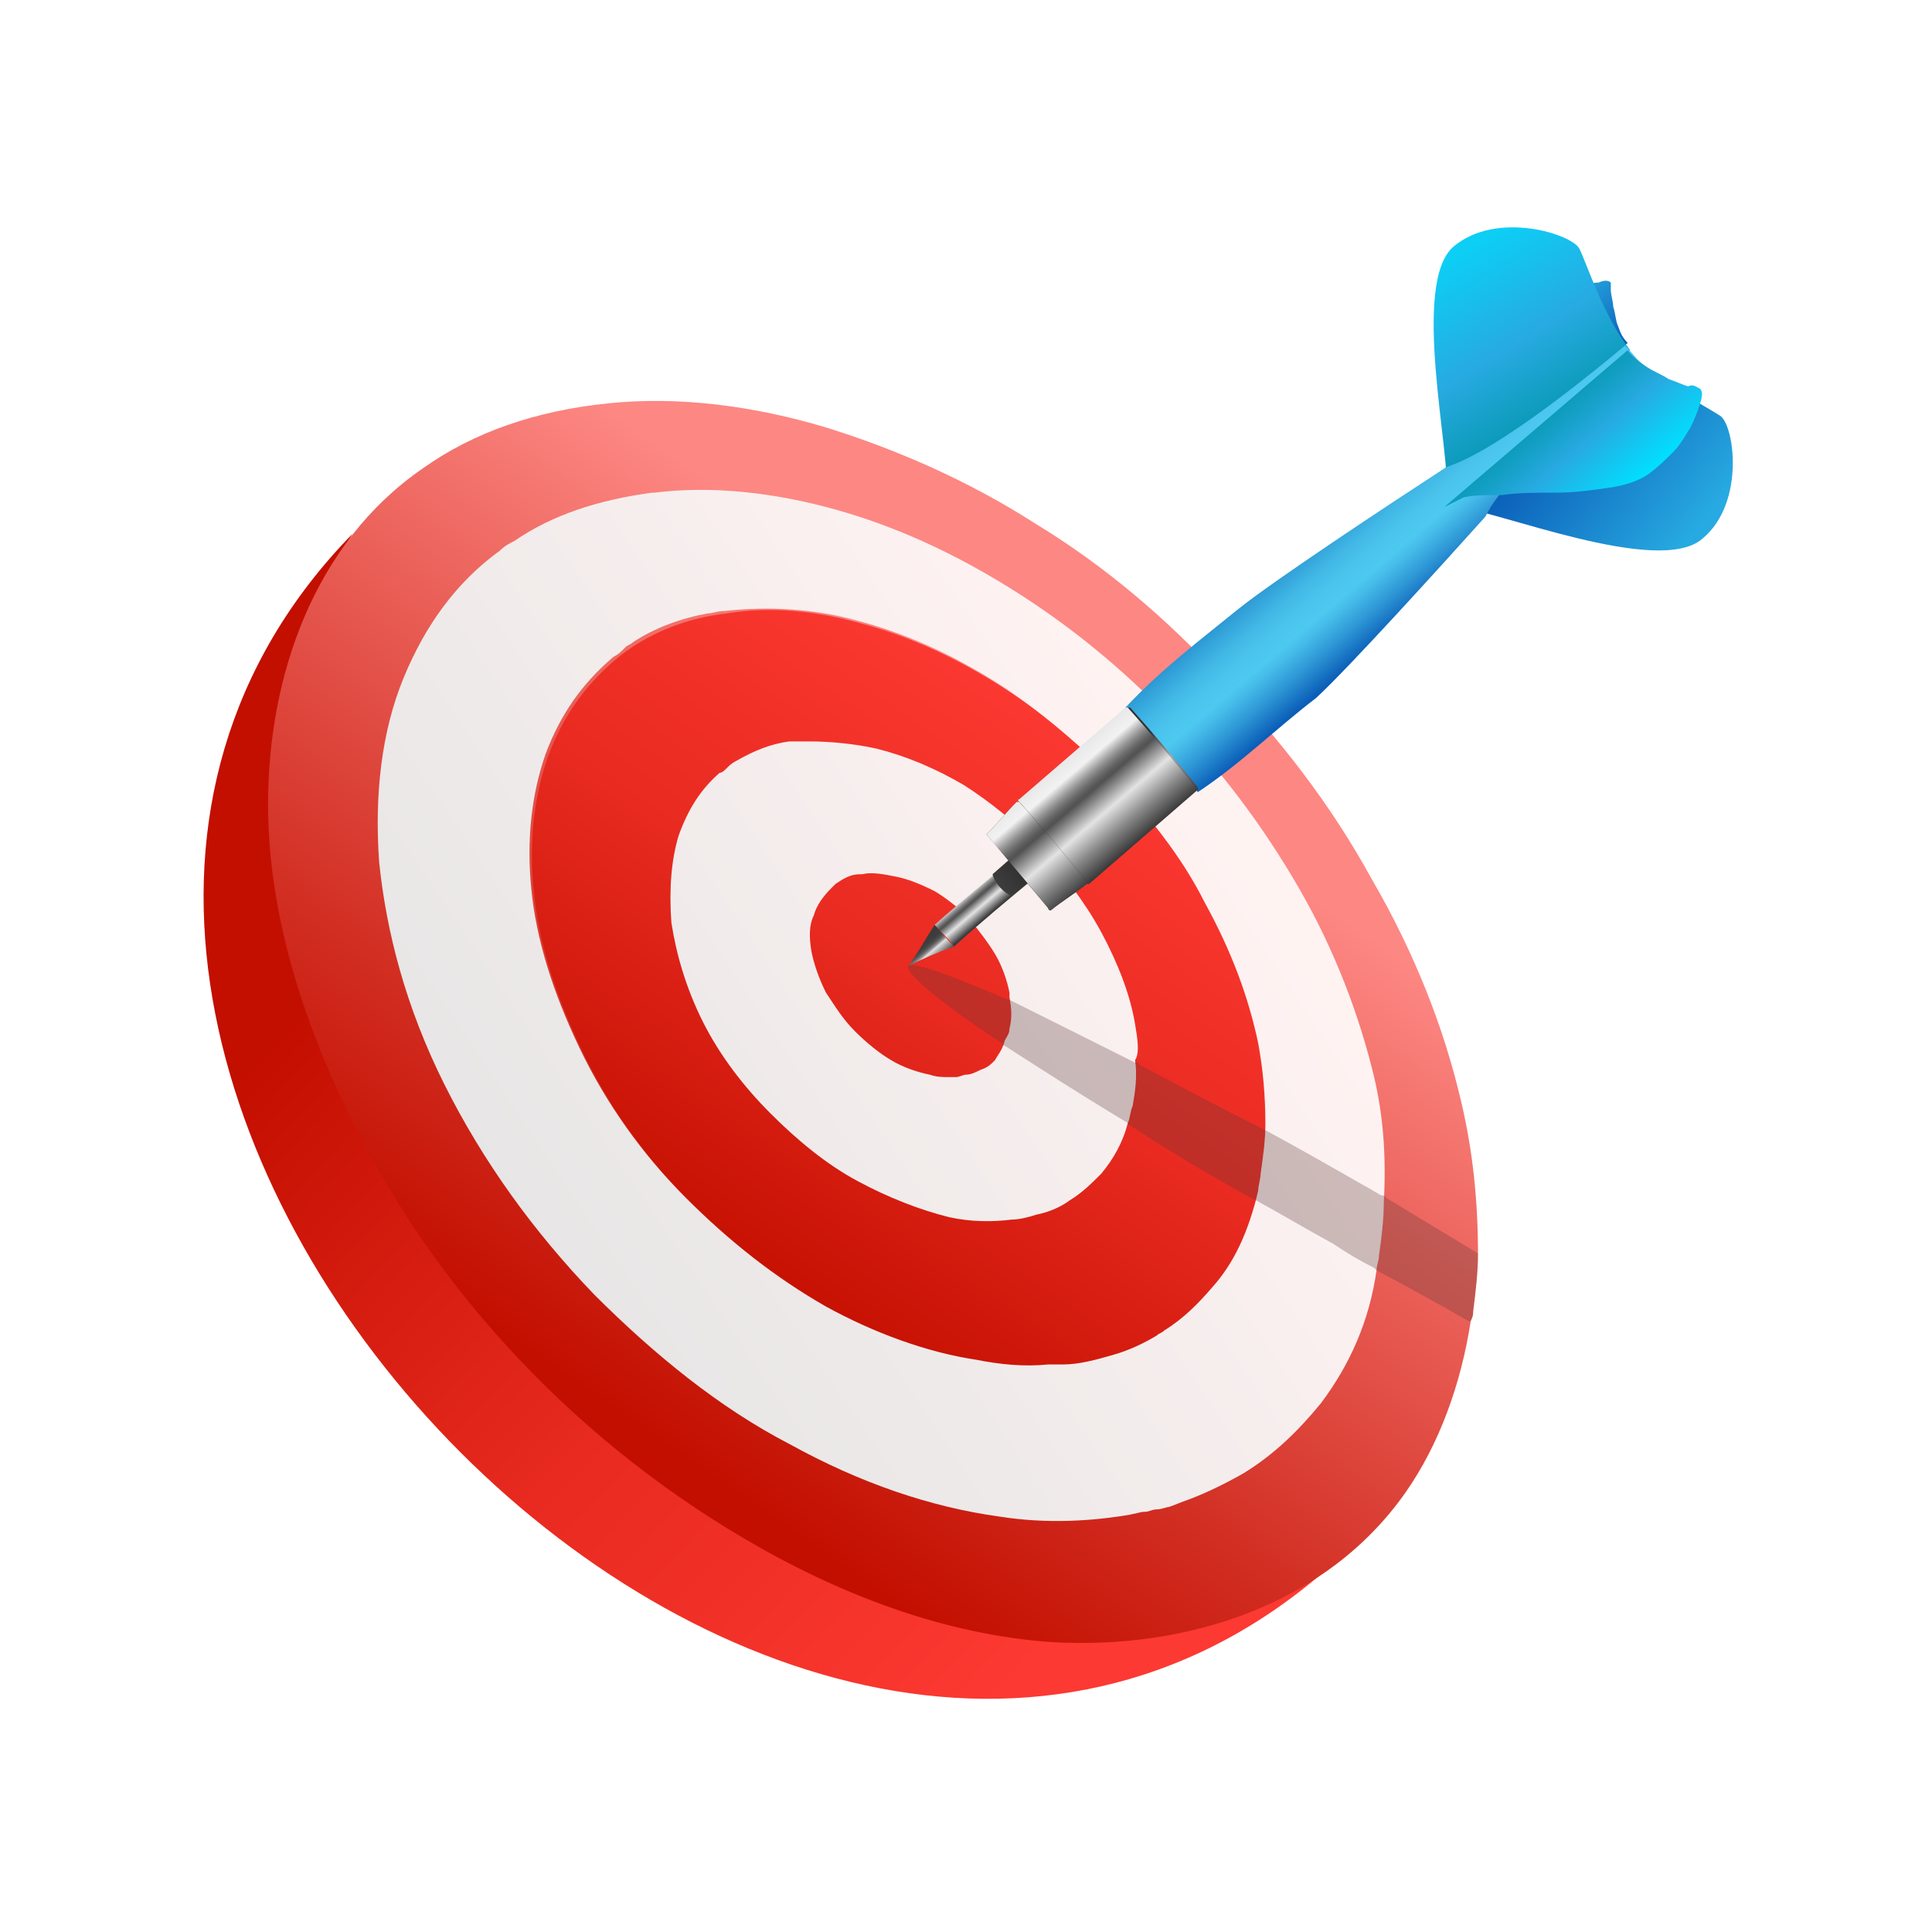 <?xml version="1.0" encoding="utf-8"?>
<!-- Generator: Adobe Illustrator 25.3.1, SVG Export Plug-In . SVG Version: 6.00 Build 0)  -->
<svg width="80" height="80" version="1.1" id="Layer_1" xmlns="http://www.w3.org/2000/svg" xmlns:xlink="http://www.w3.org/1999/xlink" x="0px" y="0px"
	 viewBox="0 0 80 80" style="enable-background:new 0 0 80 80;" xml:space="preserve">
<style type="text/css">
	.st0{fill:url(#SVGID_1_);}
	.st1{fill:url(#SVGID_2_);}
	.st2{fill:url(#SVGID_3_);}
	.st3{fill:url(#SVGID_4_);}
	.st4{opacity:0.3;fill:#5B3838;}
	.st5{enable-background:new    ;}
	.st6{fill:url(#SVGID_5_);}
	.st7{fill:url(#SVGID_6_);}
	.st8{fill:url(#SVGID_7_);}
	.st9{fill:url(#SVGID_8_);}
	.st10{fill:url(#SVGID_9_);}
	.st11{fill:url(#SVGID_10_);}
	.st12{fill:url(#SVGID_11_);}
	.st13{fill:url(#SVGID_12_);}
	.st14{fill:url(#SVGID_13_);}
	.st15{filter:url(#Adobe_OpacityMaskFilter);}
	.st16{filter:url(#Adobe_OpacityMaskFilter_1_);}
	.st17{mask:url(#SVGID_14_);fill:url(#SVGID_15_);}
	.st18{fill:url(#SVGID_16_);}
	.st19{fill:url(#SVGID_17_);}
	.st20{fill:url(#SVGID_18_);}
</style>
<linearGradient id="SVGID_1_" gradientUnits="userSpaceOnUse" x1="17.081" y1="57.568" x2="51.075" y2="99.463" gradientTransform="matrix(0.992 -0.126 0.126 0.992 -17.682 -23.777)">
	<stop  offset="0.216" style="stop-color:#C30F00"/>
	<stop  offset="0.548" style="stop-color:#E2261B"/>
	<stop  offset="0.603" style="stop-color:#E82A20"/>
	<stop  offset="0.97" style="stop-color:#FC3932"/>
</linearGradient>
<path class="st0" d="M54.2,65.5C31.9,76.2,1.4,43.3,14.6,22.1c-21.2,21.7,17.2,62.8,40.2,43C54.7,65.2,54.5,65.3,54.2,65.5z"/>
<linearGradient id="SVGID_2_" gradientUnits="userSpaceOnUse" x1="23.473" y1="60.661" x2="49.139" y2="23.547">
	<stop  offset="6.655080e-02" style="stop-color:#C30F00"/>
	<stop  offset="0.27" style="stop-color:#D12C20"/>
	<stop  offset="0.714" style="stop-color:#F4756F"/>
	<stop  offset="0.818" style="stop-color:#FD8783"/>
</linearGradient>
<path class="st1" d="M61.2,51.9c0,0.8-0.1,1.6-0.2,2.4c0,0.1,0,0.2-0.1,0.4c-0.4,2.6-1.3,5.1-2.7,7.1c-3.3,4.7-9.1,6.5-14.6,6.2
	c-4.5-0.3-8.9-2-12.8-4.3C23.5,59.4,17.5,52.9,14,45.2c-1.7-3.7-2.9-7.8-2.9-11.9c0-5.3,1.9-10.8,6.4-13.9c2.1-1.5,4.7-2.4,7.7-2.7
	c2.9-0.3,6,0.1,9,1c2.9,0.9,5.9,2.2,8.7,4c2.8,1.7,5.4,3.9,7.7,6.4c2.4,2.5,4.5,5.2,6.2,8.3c1.8,3.1,3,6.2,3.7,9.2
	C61,47.7,61.2,49.8,61.2,51.9z"/>
<linearGradient id="SVGID_3_" gradientUnits="userSpaceOnUse" x1="31.798" y1="87.601" x2="55.985" y2="60.074" gradientTransform="matrix(0.992 -0.126 0.126 0.992 -17.682 -23.777)">
	<stop  offset="0.216" style="stop-color:#C30F00"/>
	<stop  offset="0.548" style="stop-color:#E2261B"/>
	<stop  offset="0.603" style="stop-color:#E82A20"/>
	<stop  offset="0.97" style="stop-color:#FC3932"/>
</linearGradient>
<path class="st2" d="M52.2,48.9c-0.3,1.7-0.9,3.2-1.9,4.4c-1,1.3-2.4,2.2-4.1,2.8c-1.8,0.6-3.7,0.7-5.7,0.3c-2-0.3-4.2-1.1-6.2-2.2
	c-2.1-1.1-4-2.7-5.8-4.5c-1.8-1.8-3.3-3.9-4.4-6.2c-1.1-2.3-1.8-4.5-2-6.6c-0.2-2,0-3.9,0.6-5.6c0.6-1.6,1.5-2.9,2.8-4
	c1.2-1,2.8-1.7,4.6-1.9c1.8-0.3,3.7-0.1,5.5,0.4c1.9,0.5,3.7,1.3,5.5,2.4c1.8,1.1,3.4,2.4,5,4c1.5,1.6,2.9,3.4,3.9,5.3
	c1.1,2,1.8,3.9,2.2,5.8C52.4,45.4,52.5,47.3,52.2,48.9z"/>
<linearGradient id="SVGID_4_" gradientUnits="userSpaceOnUse" x1="18.416" y1="53.517" x2="49.635" y2="32.872" gradientTransform="matrix(1 -9.765608e-03 9.765608e-03 1 -0.39 0.393)">
	<stop  offset="0" style="stop-color:#E4E4E4"/>
	<stop  offset="1" style="stop-color:#FFF3F2"/>
</linearGradient>
<path class="st3" d="M47,42.4c-0.2-1.2-0.7-2.5-1.4-3.8c-0.7-1.3-1.6-2.4-2.5-3.5c-1-1-2.1-1.9-3.2-2.6c-1.2-0.7-2.4-1.2-3.6-1.5
	c-0.9-0.2-1.9-0.3-2.8-0.3c-0.2,0-0.3,0-0.5,0c-0.1,0-0.2,0-0.3,0c-0.8,0.1-1.5,0.4-2.2,0.8c-0.2,0.1-0.3,0.2-0.4,0.3
	c-0.1,0.1-0.2,0.2-0.3,0.2c-0.8,0.7-1.3,1.5-1.7,2.6c-0.3,1-0.4,2.2-0.3,3.5c0.2,1.3,0.6,2.7,1.3,4.1c0.7,1.4,1.7,2.7,2.8,3.8
	c1.1,1.1,2.3,2.1,3.6,2.8c1.3,0.7,2.6,1.2,3.8,1.5c0.9,0.2,1.8,0.2,2.6,0.1c0,0,0,0,0,0c0.3,0,0.7-0.1,1-0.2c0.5-0.1,1-0.3,1.4-0.6
	c0.5-0.3,0.9-0.7,1.3-1.1c0.5-0.6,0.9-1.3,1.1-2.1c0.1-0.2,0.1-0.5,0.2-0.7c0.1-0.6,0.2-1.2,0.1-1.8C47.2,43.6,47.1,43,47,42.4z
	 M41.2,43.9c-0.2,0.2-0.3,0.3-0.6,0.4c-0.2,0.1-0.4,0.2-0.6,0.2c-0.1,0-0.3,0.1-0.4,0.1c-0.1,0-0.2,0-0.3,0c-0.3,0-0.5,0-0.8-0.1
	c-0.5-0.1-1.1-0.3-1.6-0.6c-0.5-0.3-1-0.7-1.5-1.2c-0.5-0.5-0.8-1-1.2-1.6c-0.3-0.6-0.5-1.2-0.6-1.7c-0.1-0.6-0.1-1.1,0.1-1.5
	c0.1-0.4,0.4-0.8,0.7-1.1c0.1-0.1,0.1-0.1,0.2-0.2c0.3-0.2,0.6-0.4,1-0.4c0,0,0.1,0,0.1,0c0.4-0.1,0.9,0,1.4,0.1
	c0.5,0.1,1,0.3,1.6,0.6c0.5,0.3,1,0.7,1.4,1.1c0.4,0.5,0.8,1,1.1,1.5s0.5,1.1,0.6,1.6c0,0,0,0.1,0,0.2c0.1,0.5,0.1,0.9,0,1.3
	c0,0.2-0.1,0.3-0.2,0.5C41.5,43.5,41.3,43.7,41.2,43.9z M47,42.4c-0.2-1.2-0.7-2.5-1.4-3.8c-0.7-1.3-1.6-2.4-2.5-3.5
	c-1-1-2.1-1.9-3.2-2.6c-1.2-0.7-2.4-1.2-3.6-1.5c-0.9-0.2-1.9-0.3-2.8-0.3c-0.2,0-0.3,0-0.5,0c-0.1,0-0.2,0-0.3,0
	c-0.8,0.1-1.5,0.4-2.2,0.8c-0.2,0.1-0.3,0.2-0.4,0.3c-0.1,0.1-0.2,0.2-0.3,0.2c-0.8,0.7-1.3,1.5-1.7,2.6c-0.3,1-0.4,2.2-0.3,3.5
	c0.2,1.3,0.6,2.7,1.3,4.1c0.7,1.4,1.7,2.7,2.8,3.8c1.1,1.1,2.3,2.1,3.6,2.8c1.3,0.7,2.6,1.2,3.8,1.5c0.9,0.2,1.8,0.2,2.6,0.1
	c0,0,0,0,0,0c0.3,0,0.7-0.1,1-0.2c0.5-0.1,1-0.3,1.4-0.6c0.5-0.3,0.9-0.7,1.3-1.1c0.5-0.6,0.9-1.3,1.1-2.1c0.1-0.2,0.1-0.5,0.2-0.7
	c0.1-0.6,0.2-1.2,0.1-1.8C47.2,43.6,47.1,43,47,42.4z M41.2,43.9c-0.2,0.2-0.3,0.3-0.6,0.4c-0.2,0.1-0.4,0.2-0.6,0.2
	c-0.1,0-0.3,0.1-0.4,0.1c-0.1,0-0.2,0-0.3,0c-0.3,0-0.5,0-0.8-0.1c-0.5-0.1-1.1-0.3-1.6-0.6c-0.5-0.3-1-0.7-1.5-1.2
	c-0.5-0.5-0.8-1-1.2-1.6c-0.3-0.6-0.5-1.2-0.6-1.7c-0.1-0.6-0.1-1.1,0.1-1.5c0.1-0.4,0.4-0.8,0.7-1.1c0.1-0.1,0.1-0.1,0.2-0.2
	c0.3-0.2,0.6-0.4,1-0.4c0,0,0.1,0,0.1,0c0.4-0.1,0.9,0,1.4,0.1c0.5,0.1,1,0.3,1.6,0.6c0.5,0.3,1,0.7,1.4,1.1c0.4,0.5,0.8,1,1.1,1.5
	s0.5,1.1,0.6,1.6c0,0,0,0.1,0,0.2c0.1,0.5,0.1,0.9,0,1.3c0,0.2-0.1,0.3-0.2,0.5C41.5,43.5,41.3,43.7,41.2,43.9z M56.9,44.6
	c-0.6-2.5-1.6-5.2-3.1-7.8c-1.5-2.6-3.3-5-5.3-7c-2-2.1-4.2-3.9-6.6-5.4c-2.4-1.5-4.8-2.6-7.3-3.3c-2.5-0.7-5.1-1-7.5-0.7
	c0,0-0.1,0-0.1,0c-2.2,0.3-4.1,0.9-5.7,2c-0.2,0.1-0.4,0.2-0.6,0.4c-1.8,1.3-3.1,3.1-4,5.3c-0.9,2.2-1.2,4.8-1,7.6
	c0.3,2.9,1.1,6,2.7,9.2c1.6,3.2,3.7,6.1,6.2,8.7c2.5,2.5,5.2,4.7,8.1,6.2c2.9,1.6,5.8,2.6,8.7,3c1.9,0.3,3.8,0.2,5.5-0.1
	c-0.1,0-0.1,0-0.1,0c0.2,0,0.4-0.1,0.6-0.1c0,0,0,0,0,0c0.2,0,0.3-0.1,0.5-0.1c0.2,0,0.4-0.1,0.5-0.1c0.3-0.1,0.5-0.2,0.8-0.3
	c0.8-0.3,1.6-0.7,2.3-1.1c1.3-0.8,2.3-1.8,3.2-2.9c1.2-1.6,2-3.4,2.3-5.5c0-0.2,0.1-0.4,0.1-0.6c0.1-0.7,0.2-1.5,0.2-2.2
	C57.4,48,57.3,46.3,56.9,44.6z M50.2,53.3c-0.6,0.7-1.2,1.3-2,1.8c-0.1,0.1-0.2,0.1-0.3,0.2c-0.5,0.3-1.1,0.6-1.8,0.8
	c-0.7,0.2-1.4,0.4-2.1,0.4c-0.1,0-0.1,0-0.2,0c-0.1,0-0.2,0-0.3,0h-0.1c-1,0.1-2,0-3-0.2c-2-0.3-4.2-1.1-6.2-2.2
	c-2.1-1.2-4-2.7-5.8-4.5s-3.3-3.9-4.4-6.2c-1.1-2.3-1.8-4.5-2-6.6c-0.2-2,0-3.9,0.6-5.6c0.6-1.6,1.5-2.9,2.8-4
	c0.2-0.1,0.3-0.2,0.5-0.4c0.1-0.1,0.2-0.1,0.3-0.2c0.9-0.6,2-1,3.1-1.2c0.2,0,0.4-0.1,0.7-0.1c1.8-0.2,3.7-0.1,5.5,0.4
	c1.9,0.5,3.7,1.3,5.5,2.4c1.8,1.1,3.4,2.5,5,4c1.5,1.6,2.9,3.3,3.9,5.3c1.1,2,1.8,3.9,2.2,5.8c0.2,1.1,0.3,2.2,0.3,3.3
	c0,0.7-0.1,1.4-0.2,2.1c0,0.2-0.1,0.5-0.1,0.7C51.7,51,51.1,52.3,50.2,53.3z M45.6,38.7c-0.7-1.3-1.6-2.4-2.5-3.5
	c-1-1-2.1-1.9-3.2-2.6c-1.2-0.7-2.4-1.2-3.6-1.5c-0.9-0.2-1.9-0.3-2.8-0.3c-0.2,0-0.3,0-0.5,0c-0.1,0-0.2,0-0.3,0
	c-0.8,0.1-1.5,0.4-2.2,0.8c-0.2,0.1-0.3,0.2-0.4,0.3c-0.1,0.1-0.2,0.2-0.3,0.2c-0.8,0.7-1.3,1.5-1.7,2.6c-0.3,1-0.4,2.2-0.3,3.5
	c0.2,1.3,0.6,2.7,1.3,4.1c0.7,1.4,1.7,2.7,2.8,3.8c1.1,1.1,2.3,2.1,3.6,2.8c1.3,0.7,2.6,1.2,3.8,1.5c0.9,0.2,1.8,0.2,2.6,0.1
	c0,0,0,0,0,0c0.3,0,0.7-0.1,1-0.2c0.5-0.1,1-0.3,1.4-0.6c0.5-0.3,0.9-0.7,1.3-1.1c0.5-0.6,0.9-1.3,1.1-2.1c0.1-0.2,0.1-0.5,0.2-0.7
	c0.1-0.6,0.2-1.2,0.1-1.8c0-0.5-0.1-1.1-0.2-1.7C46.8,41.2,46.3,39.9,45.6,38.7z M41.2,43.9c-0.2,0.2-0.3,0.3-0.6,0.4
	c-0.2,0.1-0.4,0.2-0.6,0.2c-0.1,0-0.3,0.1-0.4,0.1c-0.1,0-0.2,0-0.3,0c-0.3,0-0.5,0-0.8-0.1c-0.5-0.1-1.1-0.3-1.6-0.6
	c-0.5-0.3-1-0.7-1.5-1.2c-0.5-0.5-0.8-1-1.2-1.6c-0.3-0.6-0.5-1.2-0.6-1.7c-0.1-0.6-0.1-1.1,0.1-1.5c0.1-0.4,0.4-0.8,0.7-1.1
	c0.1-0.1,0.1-0.1,0.2-0.2c0.3-0.2,0.6-0.4,1-0.4c0,0,0.1,0,0.1,0c0.4-0.1,0.9,0,1.4,0.1c0.5,0.1,1,0.3,1.6,0.6
	c0.5,0.3,1,0.7,1.4,1.1c0.4,0.5,0.8,1,1.1,1.5s0.5,1.1,0.6,1.6c0,0,0,0.1,0,0.2c0.1,0.5,0.1,0.9,0,1.3c0,0.2-0.1,0.3-0.2,0.5
	C41.5,43.5,41.3,43.7,41.2,43.9z"/>
<path class="st4" d="M61.2,51.9c0,0.8-0.1,1.6-0.2,2.4c0,0.1,0,0.2-0.1,0.4c0,0,0,0-0.1,0c-1.2-0.7-2.5-1.4-3.8-2.1
	c0,0-0.1-0.1-0.1-0.1c0,0,0,0,0,0c-0.6-0.3-1.1-0.6-1.7-1c-1.1-0.6-2.1-1.2-3.2-1.8c-0.1,0-0.1-0.1-0.2-0.1c-1.8-1-3.5-2-5-3
	c0,0-0.1,0-0.1-0.1c0,0,0,0,0,0c-2-1.2-3.7-2.3-5.1-3.2c0,0-0.1,0-0.1-0.1c-2.6-1.7-4-2.9-3.9-3.2c0.1-0.2,1.6,0.3,3.9,1.3
	c0.1,0,0.2,0.1,0.3,0.1C43.2,42.1,45,43,47,44c0,0,0,0,0.1,0c0,0,0.1,0,0.1,0.1c1.5,0.8,3.2,1.7,5,2.6c0.1,0,0.1,0.1,0.2,0.1
	c1.3,0.7,2.7,1.5,4.1,2.3c0.2,0.1,0.5,0.3,0.7,0.4c0,0,0,0,0.1,0c0,0,0.1,0.1,0.1,0.1C58.7,50.4,59.9,51.1,61.2,51.9
	C61.2,51.8,61.2,51.8,61.2,51.9z"/>
<g>
	<g>
		<g class="st5">
			<g>

					<linearGradient id="SVGID_5_" gradientUnits="userSpaceOnUse" x1="50.896" y1="33.786" x2="54.312" y2="33.786" gradientTransform="matrix(0.649 0.76 -0.498 0.425 45.548 -38.522)">
					<stop  offset="0" style="stop-color:#27AAE1"/>
					<stop  offset="1" style="stop-color:#0B5EB8"/>
				</linearGradient>
				<path class="st6" d="M66.7,11.7c-0.1-0.1-0.3-0.1-0.5,0c-0.3,0-0.6,0.1-0.9,0.3c-0.3,0.1-0.7,0.3-1.1,0.6
					c-0.4,0.2-0.7,0.5-1.1,0.9c-0.3,0.4-0.7,0.9-0.9,1.5c-0.3,0.6-0.5,1.2-0.8,1.9c-0.2,0.7-0.5,1.4-0.6,1.9
					c-0.2,0.6-0.4,1.1-0.5,1.3l-0.5,0.6l7.6-6.5c-0.2-0.2-0.3-0.4-0.4-0.7c-0.1-0.2-0.1-0.5-0.2-0.8c0-0.2-0.1-0.5-0.1-0.7
					C66.7,12,66.7,11.8,66.7,11.7C66.7,11.7,66.7,11.7,66.7,11.7C66.7,11.7,66.7,11.7,66.7,11.7C66.7,11.7,66.7,11.7,66.7,11.7
					C66.7,11.7,66.7,11.7,66.7,11.7z"/>
			</g>
		</g>
	</g>

		<linearGradient id="SVGID_6_" gradientUnits="userSpaceOnUse" x1="46.733" y1="33.831" x2="54.322" y2="34.633" gradientTransform="matrix(0.649 0.76 -0.498 0.425 45.548 -38.522)">
		<stop  offset="0" style="stop-color:#0DCEF5"/>
		<stop  offset="0.582" style="stop-color:#27AAE1"/>
		<stop  offset="1" style="stop-color:#0B9AB8"/>
	</linearGradient>
	<path class="st7" d="M59.9,20.5c0.2-1.6-1.5-8.8,0.3-10.3c1.8-1.5,4.9-0.5,5.2,0.1c0.3,0.6,1,2.8,2.1,4.2l-8.2,7L59.9,20.5z"/>

		<linearGradient id="SVGID_7_" gradientUnits="userSpaceOnUse" x1="54.834" y1="34.649" x2="62.38" y2="33.766" gradientTransform="matrix(0.649 0.76 -0.498 0.425 45.548 -38.522)">
		<stop  offset="0" style="stop-color:#0B5EB8"/>
		<stop  offset="1" style="stop-color:#27AAE1"/>
	</linearGradient>
	<path class="st8" d="M60.3,21c1.6,0.1,8.4,2.9,10.2,1.3c1.8-1.5,1.3-4.8,0.7-5.1c-0.6-0.4-2.6-1.4-3.8-2.7l-8.2,7L60.3,21z"/>

		<linearGradient id="SVGID_8_" gradientUnits="userSpaceOnUse" x1="52.069" y1="46.529" x2="57.019" y2="46.529" gradientTransform="matrix(0.649 0.76 -0.498 0.425 45.548 -38.522)">
		<stop  offset="0" style="stop-color:#2994D1"/>
		<stop  offset="7.078410e-02" style="stop-color:#31A0D8"/>
		<stop  offset="0.232" style="stop-color:#41B7E5"/>
		<stop  offset="0.385" style="stop-color:#4AC4ED"/>
		<stop  offset="0.521" style="stop-color:#4DC9F0"/>
		<stop  offset="0.613" style="stop-color:#44BAE8"/>
		<stop  offset="0.789" style="stop-color:#2C94D4"/>
		<stop  offset="1" style="stop-color:#0B5EB8"/>
	</linearGradient>
	<path class="st9" d="M49.6,32.8l-3-3.5c1.5-1.6,3.1-2.8,4.7-4.1c1.5-1.2,6.2-4.3,8.5-5.8c0.2-0.2,1.5-0.1,7.5-5.1l0.6,0.7
		c-6,5-6.2,6.1-6.4,6.4c-1.8,2-5.6,6.2-7,7.5C52.8,30.2,51.4,31.6,49.6,32.8z"/>

		<linearGradient id="SVGID_9_" gradientUnits="userSpaceOnUse" x1="52.258" y1="70.466" x2="56.83" y2="70.466" gradientTransform="matrix(0.649 0.76 -0.498 0.425 45.548 -38.522)">
		<stop  offset="0.321" style="stop-color:#303030"/>
		<stop  offset="0.612" style="stop-color:#A8A8A8"/>
		<stop  offset="1" style="stop-color:#3C3C3C"/>
	</linearGradient>
	<path class="st10" d="M45.1,36.6c0,0-0.1,0-0.1,0c-0.8-1-1.9-2.3-2.8-3.3c0,0-0.1-0.1,0-0.1c1.5-1.3,3-2.6,4.5-3.9c0,0,0.1,0,0.1,0
		c0.9,1,2,2.3,2.8,3.3c0,0.1,0,0.1,0,0.1C48.1,34,46.6,35.3,45.1,36.6z"/>

		<linearGradient id="SVGID_10_" gradientUnits="userSpaceOnUse" x1="52.258" y1="70.467" x2="56.83" y2="70.467" gradientTransform="matrix(0.649 0.76 -0.498 0.425 45.548 -38.522)">
		<stop  offset="0" style="stop-color:#E7E7E7"/>
		<stop  offset="0.151" style="stop-color:#F2F2F2"/>
		<stop  offset="0.205" style="stop-color:#C1C1C1"/>
		<stop  offset="0.264" style="stop-color:#919191"/>
		<stop  offset="0.317" style="stop-color:#6E6E6E"/>
		<stop  offset="0.36" style="stop-color:#595959"/>
		<stop  offset="0.388" style="stop-color:#525252"/>
		<stop  offset="0.612" style="stop-color:#E3E3E3"/>
		<stop  offset="0.812" style="stop-color:#878787"/>
		<stop  offset="1" style="stop-color:#3C3C3C"/>
	</linearGradient>
	<path class="st11" d="M45.1,36.5c0,0-0.1,0-0.1,0c-0.8-1-1.9-2.3-2.8-3.3c0,0-0.1-0.1,0-0.1c1.5-1.3,2.9-2.5,4.4-3.8
		c0,0,0.1,0,0.1,0c0.9,1,2,2.3,2.8,3.3c0,0.1,0,0.1,0,0.1C48.1,34,46.6,35.3,45.1,36.5z"/>

		<linearGradient id="SVGID_11_" gradientUnits="userSpaceOnUse" x1="52.24" y1="76.525" x2="56.847" y2="76.525" gradientTransform="matrix(0.649 0.76 -0.498 0.425 45.548 -38.522)">
		<stop  offset="0" style="stop-color:#303030"/>
		<stop  offset="1" style="stop-color:#3C3C3C"/>
	</linearGradient>
	<path class="st12" d="M43.5,37.7c0,0-0.1-0.1-0.1-0.1l-2.5-3c0,0-0.1-0.1,0-0.1c0.4-0.4,0.8-0.9,1.2-1.3c0,0,0.1,0,0.1,0
		c1,1.1,1.9,2.2,2.8,3.3c0,0.1,0.1,0.1,0,0.1C44.5,37,44,37.3,43.5,37.7z"/>
	<g>

			<linearGradient id="SVGID_12_" gradientUnits="userSpaceOnUse" x1="53.934" y1="80.679" x2="55.154" y2="80.679" gradientTransform="matrix(0.649 0.76 -0.498 0.425 45.548 -38.522)">
			<stop  offset="0" style="stop-color:#F2F2F2"/>
			<stop  offset="7.295696e-02" style="stop-color:#C1C1C1"/>
			<stop  offset="0.153" style="stop-color:#919191"/>
			<stop  offset="0.225" style="stop-color:#6E6E6E"/>
			<stop  offset="0.283" style="stop-color:#595959"/>
			<stop  offset="0.321" style="stop-color:#525252"/>
			<stop  offset="0.612" style="stop-color:#E3E3E3"/>
			<stop  offset="1" style="stop-color:#3C3C3C"/>
		</linearGradient>
		<path class="st13" d="M39.5,39.2c-0.2-0.3-0.5-0.6-0.8-0.9c1.1-1,2.3-1.9,3.4-2.9c0.3,0.3,0.5,0.6,0.8,0.9
			C41.8,37.2,40.6,38.2,39.5,39.2z"/>

			<linearGradient id="SVGID_13_" gradientUnits="userSpaceOnUse" x1="53.949" y1="1084.707" x2="55.138" y2="1084.707" gradientTransform="matrix(0.649 0.76 0.498 -0.425 -537.043 458.838)">
			<stop  offset="0" style="stop-color:#3B3B3B"/>
			<stop  offset="0.239" style="stop-color:#3D3D3D"/>
			<stop  offset="0.325" style="stop-color:#434343"/>
			<stop  offset="0.386" style="stop-color:#4F4F4F"/>
			<stop  offset="0.436" style="stop-color:#606060"/>
			<stop  offset="0.478" style="stop-color:#767676"/>
			<stop  offset="0.516" style="stop-color:#919191"/>
			<stop  offset="0.55" style="stop-color:#B2B2B2"/>
			<stop  offset="0.58" style="stop-color:#D6D6D6"/>
			<stop  offset="0.588" style="stop-color:#E1E1E1"/>
			<stop  offset="1" style="stop-color:#3C3C3C"/>
		</linearGradient>
		<path class="st14" d="M38.7,38.3c-0.4,0.6-0.7,1.2-1.1,1.7c0.6-0.3,1.3-0.6,1.9-0.8C39.2,38.9,39,38.6,38.7,38.3z"/>
		<defs>
			<filter id="Adobe_OpacityMaskFilter" filterUnits="userSpaceOnUse" x="41.1" y="35.5" width="1.6" height="1.6">
				<feFlood  style="flood-color:white;flood-opacity:1" result="back"/>
				<feBlend  in="SourceGraphic" in2="back" mode="normal"/>
			</filter>
		</defs>
		<mask maskUnits="userSpaceOnUse" x="41.1" y="35.5" width="1.6" height="1.6" id="SVGID_14_">
			<g class="st15">
				<defs>
					<filter id="Adobe_OpacityMaskFilter_1_" filterUnits="userSpaceOnUse" x="41.1" y="35.5" width="1.6" height="1.6">
						<feFlood  style="flood-color:white;flood-opacity:1" result="back"/>
						<feBlend  in="SourceGraphic" in2="back" mode="normal"/>
					</filter>
				</defs>
				<mask maskUnits="userSpaceOnUse" x="41.1" y="35.5" width="1.6" height="1.6" id="SVGID_14_">
					<g class="st16">
					</g>
				</mask>

					<linearGradient id="SVGID_15_" gradientUnits="userSpaceOnUse" x1="54.544" y1="79.463" x2="54.544" y2="77.655" gradientTransform="matrix(0.649 0.76 -0.498 0.425 45.548 -38.522)">
					<stop  offset="7.272730e-02" style="stop-color:#000000"/>
					<stop  offset="1" style="stop-color:#FFFFFF"/>
				</linearGradient>
				<path class="st17" d="M41.1,36.2c0.1,0.4,0.5,0.8,0.8,0.9l0.8-0.7l-0.8-0.9L41.1,36.2z"/>
			</g>
		</mask>

			<linearGradient id="SVGID_16_" gradientUnits="userSpaceOnUse" x1="54.544" y1="79.463" x2="54.544" y2="77.655" gradientTransform="matrix(0.649 0.76 -0.498 0.425 45.548 -38.522)">
			<stop  offset="7.272730e-02" style="stop-color:#3C3C3C"/>
			<stop  offset="1" style="stop-color:#303030"/>
		</linearGradient>
		<path class="st18" d="M41.1,36.2c0.1,0.4,0.5,0.8,0.8,0.9l0.8-0.7l-0.8-0.9L41.1,36.2z"/>
	</g>

		<linearGradient id="SVGID_17_" gradientUnits="userSpaceOnUse" x1="52.24" y1="76.525" x2="56.847" y2="76.525" gradientTransform="matrix(0.649 0.76 -0.498 0.425 45.548 -38.522)">
		<stop  offset="0" style="stop-color:#E7E7E7"/>
		<stop  offset="0.151" style="stop-color:#F2F2F2"/>
		<stop  offset="0.205" style="stop-color:#C1C1C1"/>
		<stop  offset="0.264" style="stop-color:#919191"/>
		<stop  offset="0.317" style="stop-color:#6E6E6E"/>
		<stop  offset="0.36" style="stop-color:#595959"/>
		<stop  offset="0.388" style="stop-color:#525252"/>
		<stop  offset="0.612" style="stop-color:#E3E3E3"/>
		<stop  offset="0.812" style="stop-color:#878787"/>
		<stop  offset="1" style="stop-color:#3C3C3C"/>
	</linearGradient>
	<path class="st19" d="M43.5,37.7c0,0-0.1,0-0.1-0.1c-0.8-1-1.7-2-2.5-3c0,0-0.1-0.1,0-0.1c0.4-0.4,0.8-0.9,1.2-1.3c0,0,0.1,0,0.1,0
		c1,1.1,1.9,2.2,2.8,3.3c0,0.1,0.1,0.1,0,0.1C44.5,37,44,37.3,43.5,37.7z"/>

		<linearGradient id="SVGID_18_" gradientUnits="userSpaceOnUse" x1="54.417" y1="33.861" x2="58.999" y2="33.861" gradientTransform="matrix(0.649 0.76 -0.498 0.425 45.548 -38.522)">
		<stop  offset="0" style="stop-color:#0B9AB8"/>
		<stop  offset="0.418" style="stop-color:#27AAE1"/>
		<stop  offset="1" style="stop-color:#00E0FF"/>
	</linearGradient>
	<path class="st20" d="M70.4,16.1c0.1,0.1,0.1,0.3,0,0.6c-0.1,0.3-0.2,0.6-0.4,1c-0.2,0.3-0.4,0.7-0.7,1c-0.3,0.3-0.6,0.6-1,0.9
		c-0.4,0.3-1,0.5-1.7,0.6c-0.7,0.1-1.4,0.2-2.2,0.2c-0.8,0-1.6,0-2.2,0.1c-0.7,0-1.2,0-1.6,0.1l-0.8,0.4l7.6-6.5
		c0.2,0.3,0.5,0.5,0.8,0.7c0.3,0.2,0.6,0.3,0.9,0.5c0.3,0.1,0.5,0.2,0.8,0.3C70.1,15.9,70.2,16,70.4,16.1C70.3,16,70.3,16,70.4,16.1
		C70.3,16,70.4,16.1,70.4,16.1C70.4,16.1,70.4,16.1,70.4,16.1C70.4,16.1,70.4,16.1,70.4,16.1z"/>
</g>
</svg>
